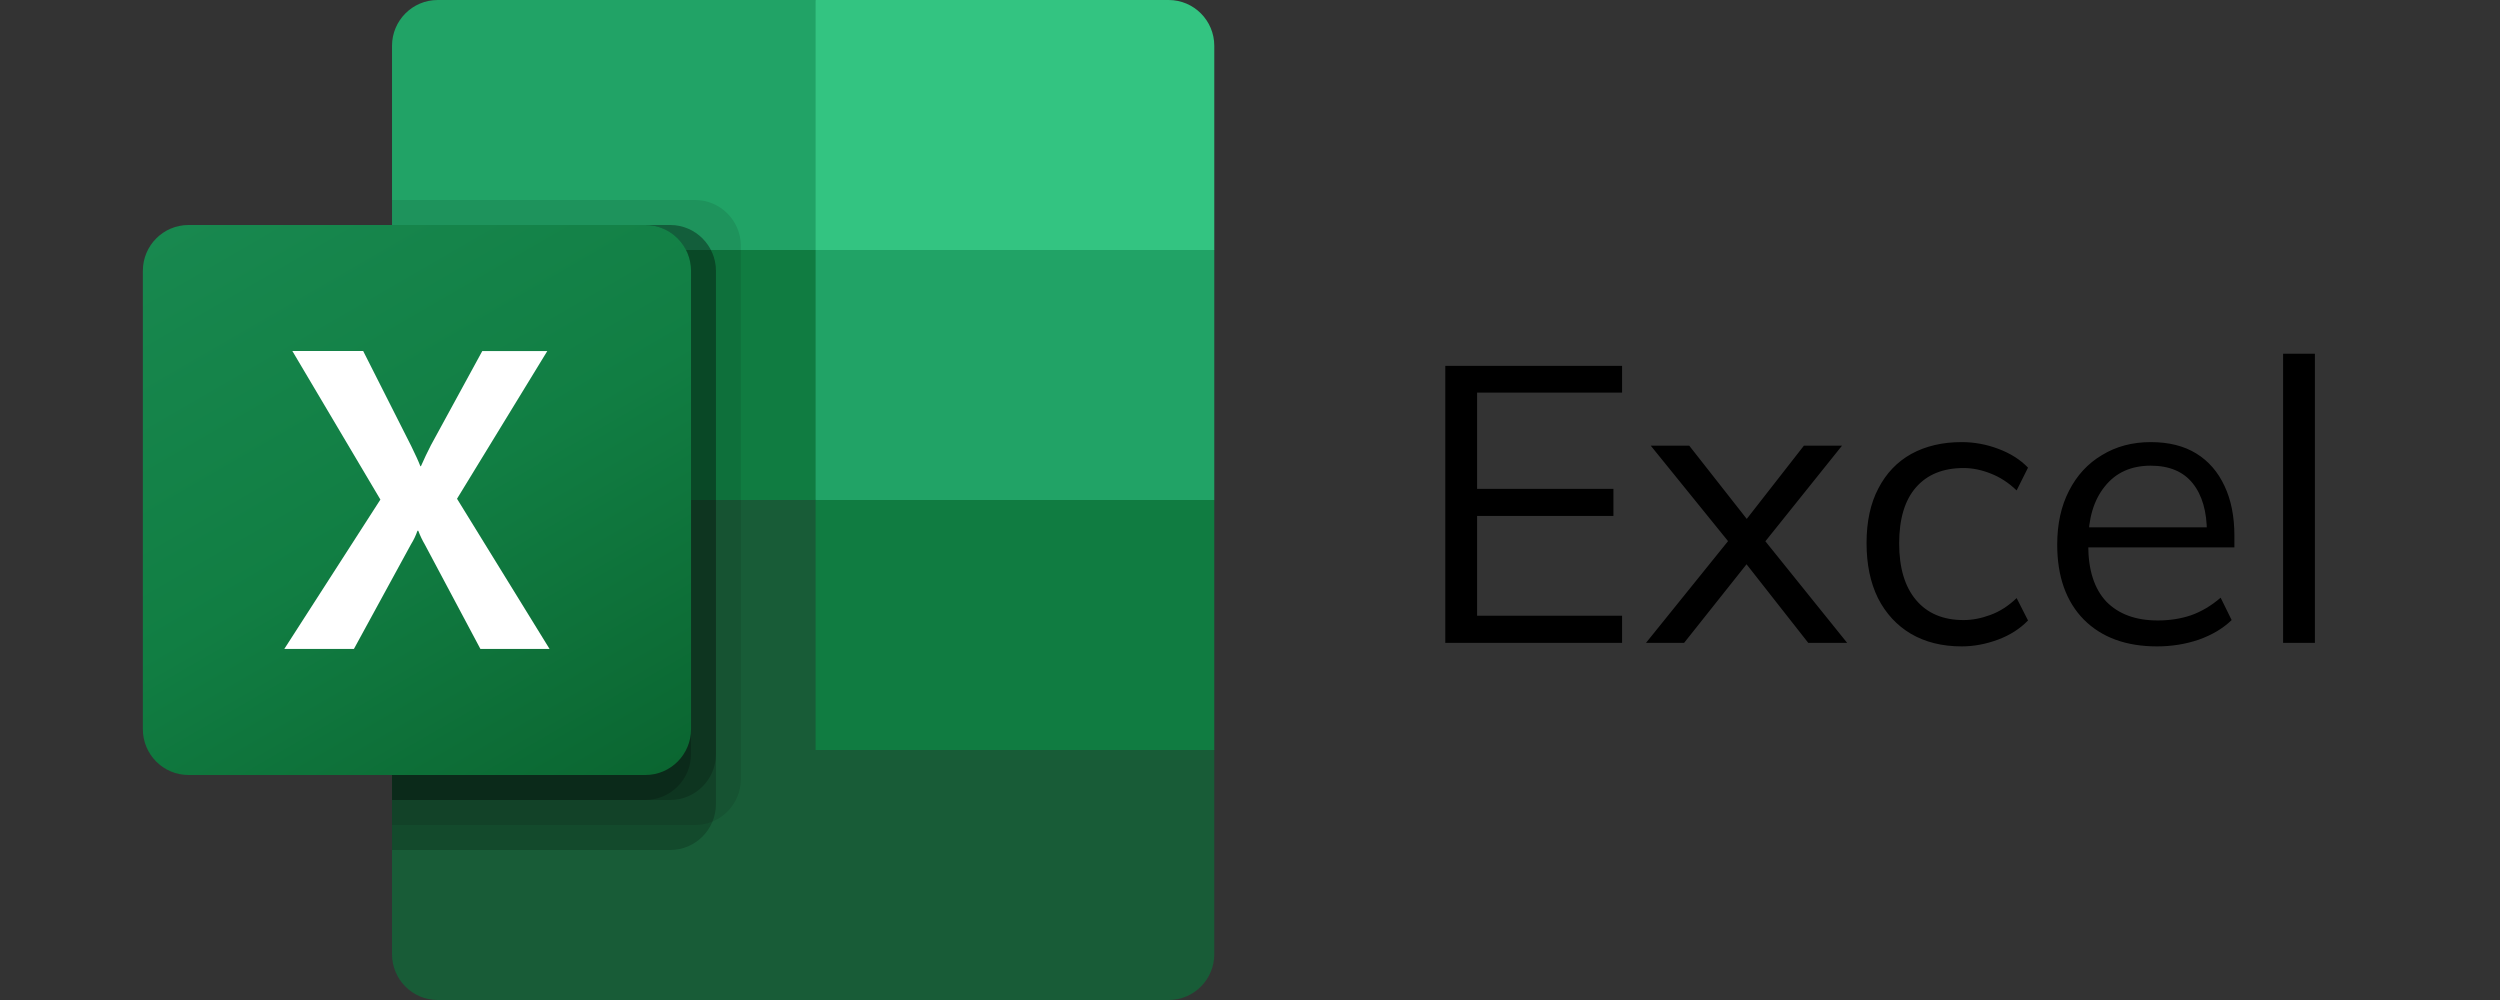 <svg width="140" height="56" viewBox="0 0 140 56" fill="none" xmlns="http://www.w3.org/2000/svg">
<rect x="0" y="0" width="140" height="56" fill="#333333" stroke="none"/>
<g clip-path="url(#clip0_1032_353)">
<path d="M45.674 26.6L21.953 22.4V53.434C21.953 54.851 23.099 56 24.511 56H65.442C66.855 56 68 54.851 68 53.434V42L45.674 26.6Z" fill="#185C37"/>
<path d="M45.674 0H24.511C23.099 0 21.953 1.149 21.953 2.566V14L45.674 28L58.233 32.2L68 28V14L45.674 0Z" fill="#21A366"/>
<path d="M21.953 14H45.674V28H21.953V14Z" fill="#107C41"/>
<path opacity="0.1" d="M38.931 11.2H21.953V46.2H38.931C40.341 46.195 41.484 45.049 41.488 43.634V13.766C41.484 12.351 40.341 11.205 38.931 11.2Z" fill="black"/>
<path opacity="0.2" d="M37.535 12.6H21.953V47.6H37.535C38.946 47.595 40.088 46.449 40.093 45.034V15.166C40.088 13.751 38.946 12.605 37.535 12.6Z" fill="black"/>
<path opacity="0.2" d="M37.535 12.6H21.953V44.8H37.535C38.946 44.795 40.088 43.649 40.093 42.234V15.166C40.088 13.751 38.946 12.605 37.535 12.6Z" fill="black"/>
<path opacity="0.2" d="M36.14 12.6H21.953V44.8H36.14C37.551 44.795 38.693 43.649 38.698 42.234V15.166C38.693 13.751 37.551 12.605 36.14 12.6Z" fill="black"/>
<path d="M10.558 12.6H36.14C37.553 12.6 38.698 13.749 38.698 15.166V40.834C38.698 42.251 37.553 43.4 36.14 43.4H10.558C9.145 43.4 8 42.251 8 40.834V15.166C8 13.749 9.145 12.6 10.558 12.6Z" fill="url(#paint0_linear_1032_353)"/>
<path d="M15.921 36.341L21.302 27.976L16.372 19.657H20.338L23.028 24.977C23.276 25.483 23.447 25.858 23.539 26.106H23.573C23.747 25.709 23.933 25.317 24.132 24.931L27.007 19.66H30.648L25.593 27.93L30.776 36.341H26.903L23.795 30.502C23.649 30.253 23.525 29.992 23.424 29.722H23.378C23.287 29.987 23.166 30.241 23.018 30.478L19.819 36.341H15.921Z" fill="white"/>
<path d="M65.442 0H45.674V14H68V2.566C68 1.149 66.855 0 65.442 0Z" fill="#33C481"/>
<path d="M45.674 28H68V42H45.674V28Z" fill="#107C41"/>
</g>
<path d="M80.936 36V20.49H90.836V21.986H82.718V27.376H90.352V28.894H82.718V34.482H90.836V36H80.936ZM92.176 36L97.126 29.862V30.742L92.44 24.956H94.596L98.138 29.466H97.5L101.02 24.956H103.154L98.534 30.72V29.906L103.44 36H101.262L97.478 31.182H98.138L94.31 36H92.176ZM109.851 36.198C108.765 36.198 107.819 35.963 107.013 35.494C106.221 35.025 105.605 34.357 105.165 33.492C104.739 32.627 104.527 31.6 104.527 30.412C104.527 29.209 104.747 28.19 105.187 27.354C105.627 26.503 106.243 25.858 107.035 25.418C107.841 24.978 108.78 24.758 109.851 24.758C110.555 24.758 111.237 24.883 111.897 25.132C112.571 25.381 113.129 25.733 113.569 26.188L112.931 27.464C112.491 27.039 112.007 26.723 111.479 26.518C110.965 26.313 110.459 26.21 109.961 26.21C108.817 26.21 107.929 26.569 107.299 27.288C106.668 28.007 106.353 29.055 106.353 30.434C106.353 31.798 106.668 32.854 107.299 33.602C107.929 34.35 108.817 34.724 109.961 34.724C110.445 34.724 110.943 34.629 111.457 34.438C111.985 34.247 112.476 33.932 112.931 33.492L113.569 34.746C113.114 35.215 112.549 35.575 111.875 35.824C111.2 36.073 110.525 36.198 109.851 36.198ZM120.792 36.198C119.062 36.198 117.698 35.699 116.7 34.702C115.703 33.69 115.204 32.289 115.204 30.5C115.204 29.341 115.424 28.337 115.864 27.486C116.304 26.621 116.92 25.953 117.712 25.484C118.504 25 119.414 24.758 120.44 24.758C121.452 24.758 122.303 24.971 122.992 25.396C123.682 25.821 124.21 26.43 124.576 27.222C124.943 27.999 125.126 28.923 125.126 29.994V30.654H116.568V29.532H123.96L123.586 29.818C123.586 28.645 123.322 27.728 122.794 27.068C122.266 26.408 121.482 26.078 120.44 26.078C119.34 26.078 118.482 26.467 117.866 27.244C117.25 28.007 116.942 29.041 116.942 30.346V30.544C116.942 31.923 117.28 32.971 117.954 33.69C118.644 34.394 119.604 34.746 120.836 34.746C121.496 34.746 122.112 34.651 122.684 34.46C123.271 34.255 123.828 33.925 124.356 33.47L124.972 34.724C124.488 35.193 123.872 35.56 123.124 35.824C122.391 36.073 121.614 36.198 120.792 36.198ZM127.853 36V19.808H129.635V36H127.853Z" fill="black"/>
<defs>
<linearGradient id="paint0_linear_1032_353" x1="13.333" y1="10.595" x2="33.465" y2="45.347" gradientUnits="userSpaceOnUse">
<stop stop-color="#18884F"/>
<stop offset="0.5" stop-color="#117E43"/>
<stop offset="1" stop-color="#0B6631"/>
</linearGradient>
<clipPath id="clip0_1032_353">
<rect width="60" height="56" fill="white" transform="translate(8)"/>
</clipPath>
</defs>
</svg>
